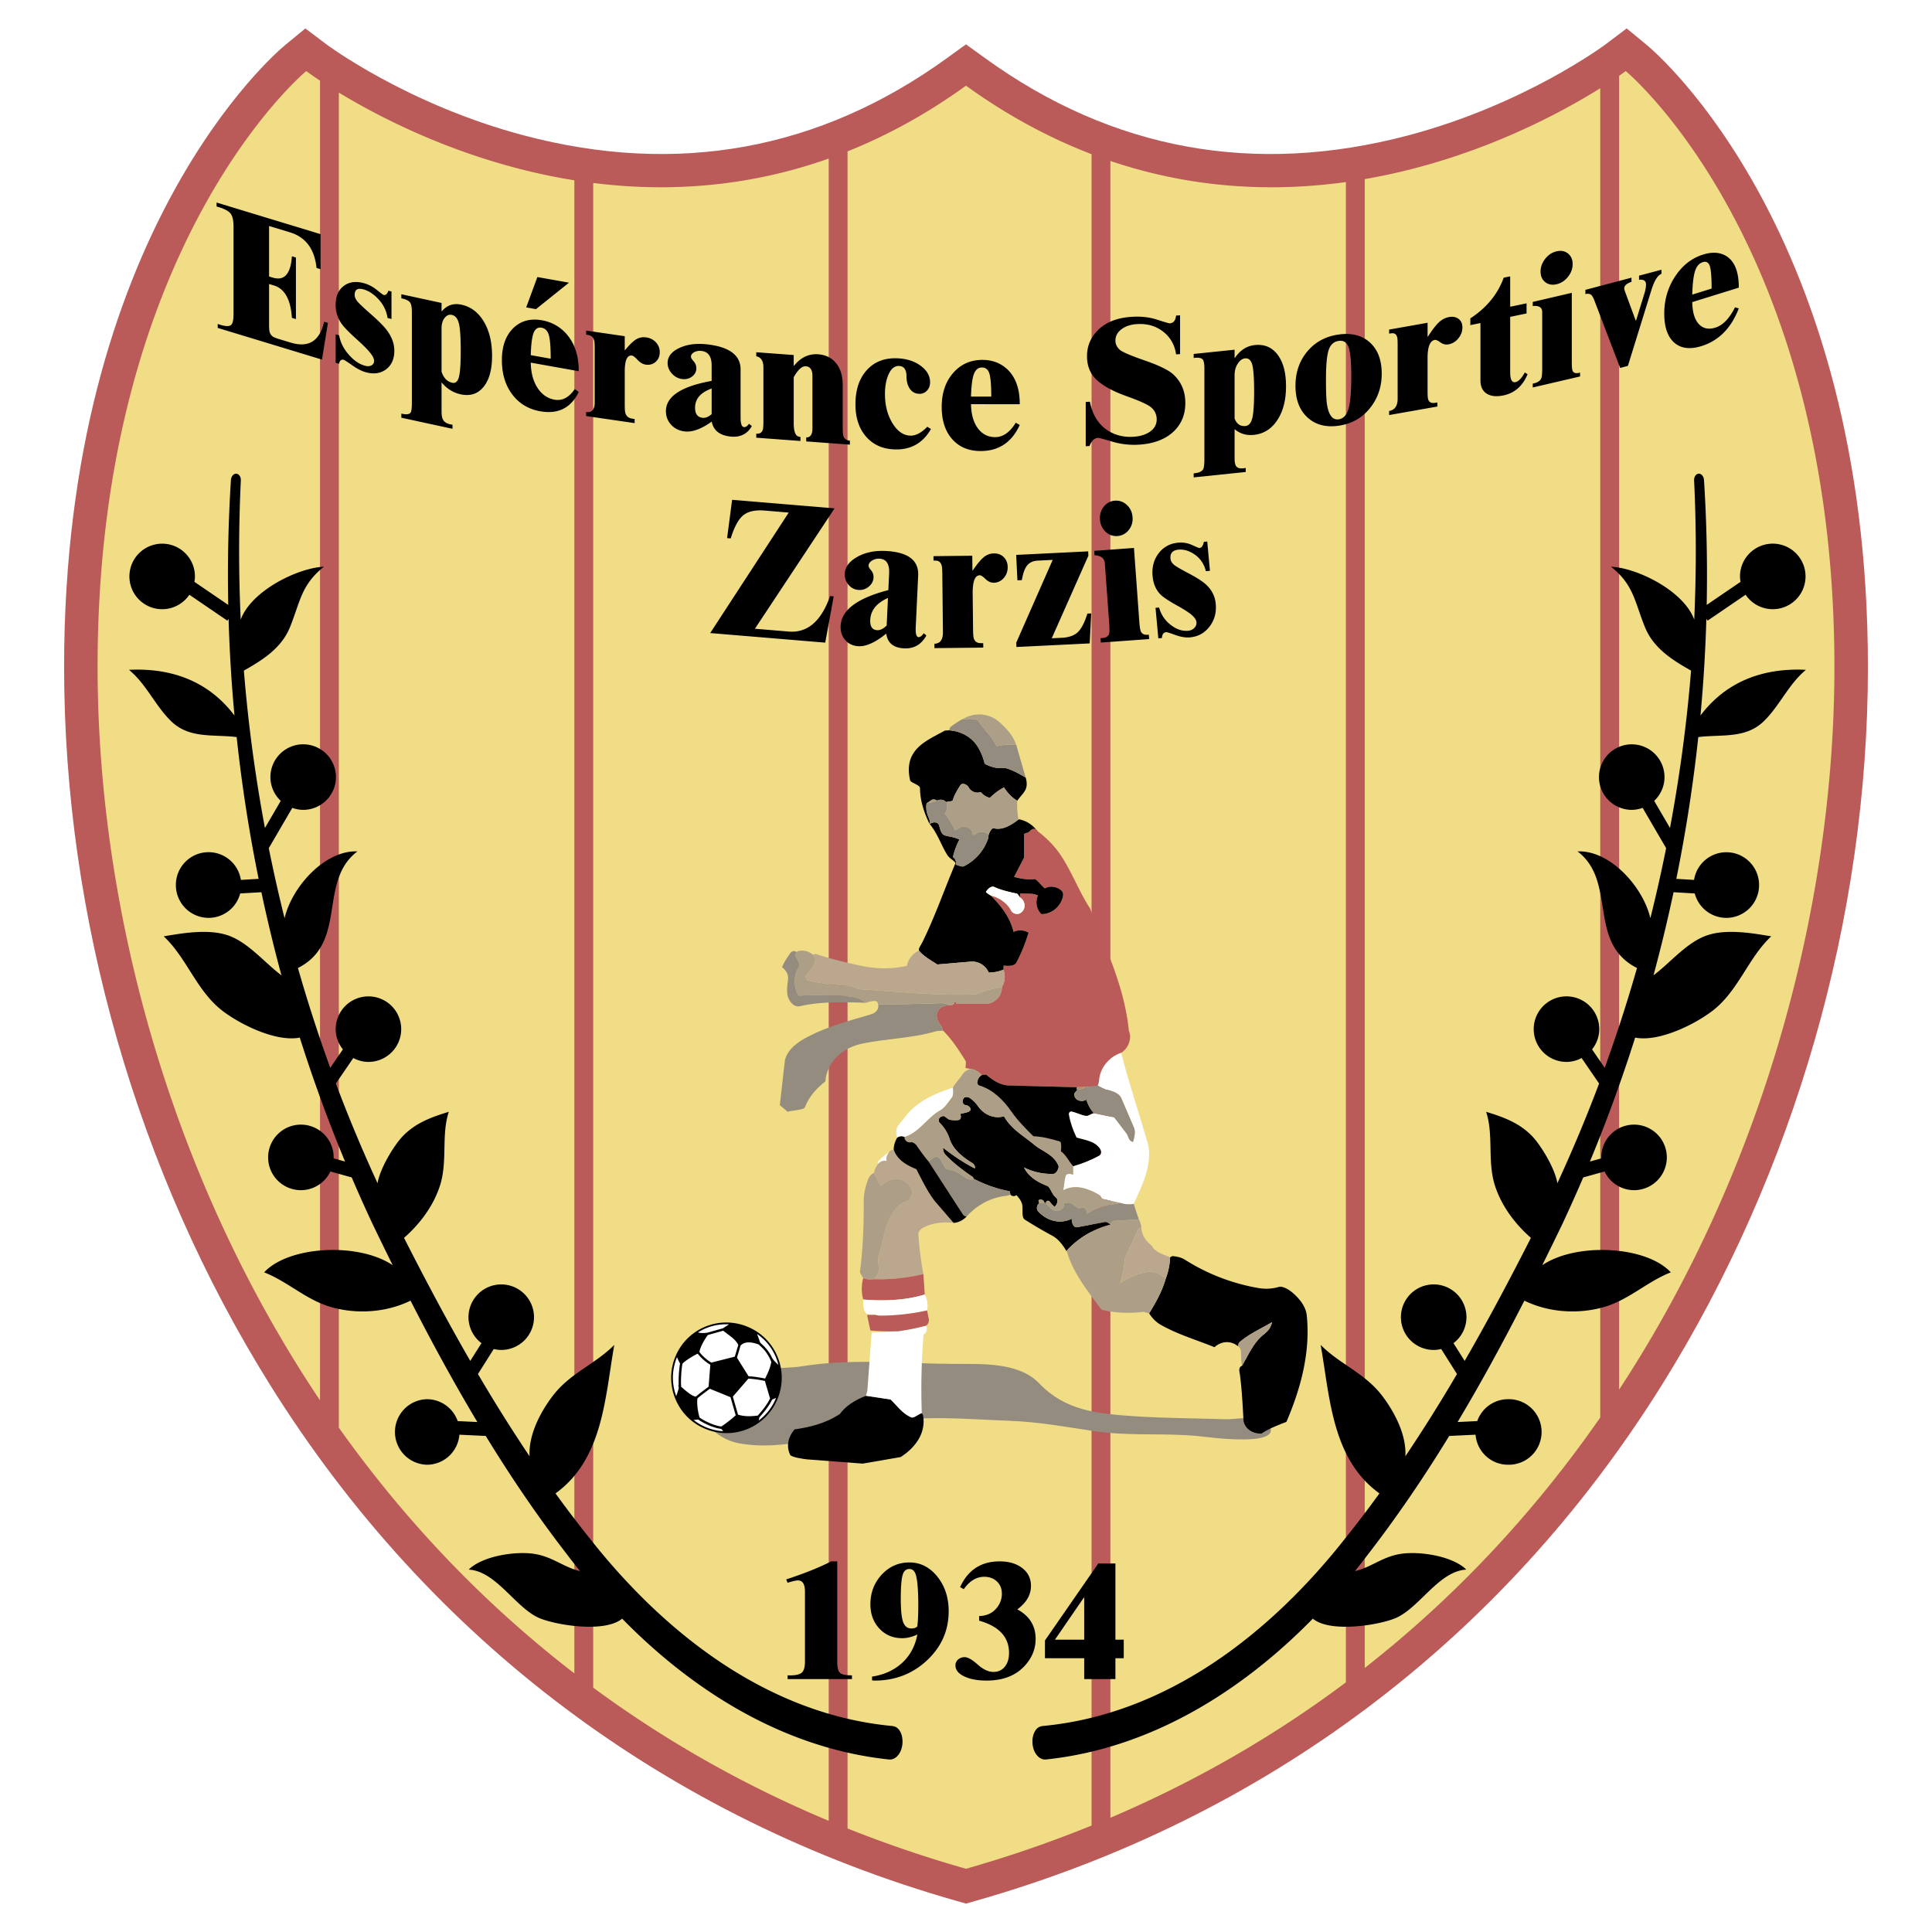 <svg xmlns="http://www.w3.org/2000/svg" width="2500" height="2500" viewBox="0 0 192.756 192.756"><g fill-rule="evenodd" clip-rule="evenodd"><path fill="#fff" d="M0 0h192.756v192.756H0V0z"/><path d="M160.186 4.425c-.08.06-8.064 6.012-19.713 9.089-15.307 4.044-29.484 1.461-42.139-7.676l-1.957-1.412-1.955 1.412c-12.658 9.139-26.839 11.721-42.149 7.673-11.642-3.077-19.624-9.026-19.703-9.086l-2.106-1.587-2.038 1.677c-.898.744-22.031 18.707-22.031 62.033 0 24.996 7.31 50.452 20.584 71.678 15.9 25.428 39.583 43.213 68.484 51.436l.914.26.914-.26c28.902-8.223 52.584-26.008 68.484-51.436 13.275-21.227 20.586-46.682 20.586-71.678 0-43.326-21.133-61.29-22.033-62.033l-2.033-1.681-2.109 1.591z" fill="#bb5b59"/><path d="M59.184 168.375c6.999 5.158 14.814 9.654 23.496 13.287V15.818c-8.314 2.951-16.337 3.337-23.496 2.437v150.12zM31.927 8.046c-.892-.593-1.372-.956-1.372-.956S9.736 24.297 9.736 66.548c0 23.18 6.791 50.18 22.191 73.163V8.046zM161.537 138.648c14.902-22.748 21.482-49.276 21.482-72.1 0-42.251-20.82-59.458-20.82-59.458s-.23.174-.662.474v131.084zM110.783 181.359c8.691-3.705 16.508-8.273 23.496-13.51V18.165c-7.133.988-15.16.712-23.496-2.106v165.3zM159.656 8.802c-4.043 2.535-12.617 7.191-23.496 9.068v148.542c9.322-7.299 17.111-15.801 23.496-24.986V8.802zM108.904 15.382c-4.135-1.584-8.334-3.808-12.527-6.834-3.953 2.855-7.912 4.993-11.817 6.555v167.323a122.094 122.094 0 0 0 11.817 4.021 121.718 121.718 0 0 0 12.527-4.311V15.382zM57.304 17.99c-10.608-1.694-19.11-6.087-23.497-8.751v133.202c6.413 9.027 14.208 17.361 23.497 24.514V17.99z" fill="#f1dd86"/><path d="M83.531 155.779v9.982c0 .578.09.953.268 1.129.179.176.579.262 1.2.256v.379h-6.421v-.379c.717.033 1.194-.061 1.429-.279.203-.188.304-.555.304-1.104v-6.941c0-.762-.23-1.143-.69-1.143-.214 0-.562.078-1.043.238l-.14-.34c1.838-.602 3.333-1.201 4.485-1.799h.608v.001zM90.929 162.473c-.395 0-.668-.215-.824-.643-.156-.432-.234-1.203-.234-2.32 0-1.178.063-1.971.188-2.381.115-.395.339-.592.673-.592.306 0 .519.195.639.582.164.527.246 1.553.246 3.08 0 .896-.033 1.588-.098 2.068-.131.137-.327.206-.59.206zm-3.797 5.191c.068.006.111.008.127.008 2.044 0 3.787-.672 5.229-2.02 1.441-1.346 2.161-2.979 2.161-4.898 0-1.365-.378-2.518-1.134-3.459-.756-.939-1.685-1.41-2.787-1.41-1.086 0-2.004.406-2.758 1.217-.753.811-1.13 1.799-1.13 2.961 0 .975.299 1.783.897 2.422.599.639 1.355.957 2.272.957.499 0 1.005-.123 1.515-.369-.225 1.207-.768 2.186-1.63 2.932-.785.676-1.748 1.098-2.89 1.27v.383a.894.894 0 0 1 .128.006zM97.689 161.695v-.463c.736-.018 1.312-.277 1.732-.781.357-.426.535-.91.535-1.453 0-.498-.164-.902-.494-1.215-.33-.311-.75-.467-1.262-.467-.779 0-1.461.412-2.042 1.234l-.371-.197c.784-1.717 2.097-2.574 3.939-2.574.939 0 1.695.225 2.271.672.576.449.863 1.041.863 1.775 0 .891-.453 1.672-1.359 2.342 1.215.66 1.824 1.641 1.824 2.943 0 1.004-.365 1.902-1.094 2.693-.904.979-2.168 1.467-3.791 1.467-.914 0-1.664-.139-2.244-.42-.581-.279-.871-.645-.871-1.094 0-.236.089-.432.268-.59a.976.976 0 0 1 .662-.232c.307 0 .736.246 1.287.736.551.492 1.076.736 1.576.736.471 0 .848-.17 1.131-.516.281-.344.422-.803.422-1.377.001-1.584-.993-2.658-2.982-3.219zM105.252 163.59l2.877-4.189h.041v4.189h-2.918zm6.033 3.935v-2.084h.832v-1.852h-.832v-7.6h-1.711l-5.318 7.68v1.771h3.914v2.084h3.115v.001zM32.123 35.877l-10.402-3.161v-.396c.686.245 1.131.278 1.334.098.164-.136.246-.506.246-1.108v-8.673c0-.64-.099-1.083-.297-1.329-.215-.277-.68-.512-1.395-.704v-.396l10.373 3.152v3.497l-.403-.123c-.193-1.891-1.078-3.076-2.652-3.554l-2.081-.632v5.038l.368.112c1.152.351 1.788-.359 1.908-2.129l.403.122v6.147l-.403-.123c-.12-1.83-.716-2.907-1.788-3.233l-.487-.148v4.026c0 .349.014.583.043.704a.81.81 0 0 0 .443.582c.108.051.259.106.452.166l1.213.369c1.792.544 2.905-.15 3.337-2.084l.384.116-.596 3.664zM39.058 29.083v2.743l-.39-.1c-.109-.735-.436-1.384-.979-1.947-.468-.482-.956-.788-1.464-.917-.56-.143-.84.043-.84.559 0 .208.09.424.269.647.15.191.596.613 1.338 1.265.742.651 1.26 1.167 1.554 1.549.531.687.796 1.389.796 2.106 0 .814-.268 1.43-.803 1.845-.537.415-1.199.522-1.989.321-.421-.107-.884-.338-1.388-.693-.505-.354-.792-.541-.86-.559-.259-.066-.415.063-.467.387l-.347-.088V33.36l.347.088c.122.703.445 1.351.972 1.944.509.588 1.055.956 1.64 1.105.249.063.457.047.624-.047a.487.487 0 0 0 .252-.456c0-.196-.123-.452-.37-.77-.246-.317-.707-.78-1.383-1.391-.676-.61-1.137-1.076-1.387-1.396a3.2 3.2 0 0 1-.696-2.035c0-.828.261-1.446.785-1.855s1.181-.513 1.972-.312c.48.122.925.348 1.335.678.41.33.639.5.686.512.208.053.37-.087.485-.422l.308.08zM44.394 31.679c.198-.23.425-.318.681-.263.351.076.586.361.708.856.123.496.184 1.412.184 2.751 0 1.265-.06 2.127-.179 2.584-.12.458-.34.652-.66.583-.512-.111-.871-.481-1.074-1.109v-4.317c-.001-.468.113-.83.34-1.085zm-4.352-2.324v.409c.457.088.751.233.885.438.11.163.165.476.165.937v9.034c0 .528-.04.856-.121.984-.133.189-.443.226-.928.108v.41l5.103 1.107v-.409c-.425-.057-.719-.189-.882-.401-.139-.183-.209-.48-.209-.893v-2.926c.529.631 1.16 1.025 1.892 1.185.959.208 1.724-.037 2.293-.734s.854-1.73.854-3.1c0-1.362-.274-2.503-.824-3.422-.55-.918-1.292-1.48-2.228-1.683-.791-.172-1.442.045-1.953.649l-.035-.007v-.816l-4.012-.87zM53.239 33.214c.161-.411.425-.583.793-.518.356.063.597.305.723.725.125.42.188 1.208.188 2.367l-1.989-.354c.03-1.068.124-1.809.285-2.22zm2.095 6.663c-.712-.127-1.282-.522-1.711-1.187-.429-.664-.651-1.501-.669-2.509l4.787.854c.006-1.511-.388-2.732-1.183-3.666a4.173 4.173 0 0 0-2.48-1.413c-1.174-.21-2.135.056-2.883.797-.748.74-1.122 1.804-1.122 3.188 0 1.355.343 2.489 1.03 3.405.687.915 1.617 1.477 2.791 1.686 1.782.318 3.064-.323 3.847-1.924l-.393-.296c-.578.847-1.25 1.202-2.014 1.065zm-1.72-12.237l-1.115 3.029.975.174 3.294-2.641-3.154-.562zM62.331 33.542v1.382l.035.005c.44-.539.811-.898 1.113-1.078.302-.179.635-.242.998-.188.393.057.716.223.968.497s.378.598.378.97c0 .409-.136.733-.409.973-.272.24-.602.332-.989.275-.288-.042-.557-.199-.81-.469-.251-.27-.439-.415-.562-.433-.481-.071-.721.462-.721 1.595v3.283c0 .408.017.68.052.816a.74.74 0 0 0 .533.564c.099.026.233.051.402.077v.403l-4.841-.705v-.404c.568.083.854-.235.854-.954V34.84c0-.414-.012-.679-.035-.796-.066-.315-.226-.512-.48-.591a2.534 2.534 0 0 0-.338-.067v-.404l3.852.56zM70.091 41.684c-.495-.055-.742-.391-.742-1.006 0-.885.551-1.522 1.653-1.915v2.556c-.313.276-.616.398-.911.365zm4.131.926c-.223-.024-.333-.341-.333-.951v-4.797c0-1.422-1.118-2.258-3.354-2.507-1.077-.12-2 .003-2.771.368s-1.156.862-1.156 1.489c0 .394.145.75.434 1.066.289.316.634.496 1.035.541.377.042.705-.044.982-.259.277-.215.415-.483.415-.807 0-.264-.089-.498-.268-.704-.179-.205-.268-.356-.268-.453 0-.185.105-.336.317-.454.211-.117.455-.16.731-.129.676.075 1.014.555 1.014 1.439v1.55c-3.041.546-4.561 1.553-4.561 3.023 0 .525.176.979.527 1.358.351.38.805.6 1.359.662.756.084 1.65-.243 2.684-.982.165.873.782 1.368 1.851 1.488.98.109 1.697-.238 2.152-1.043l-.287-.228c-.167.24-.335.349-.503.33zM79.188 35.42v1.066l.036.003c.663-.83 1.467-1.21 2.414-1.141.74.055 1.322.339 1.749.854.461.54.692 1.284.692 2.23v4.137c0 .47.018.77.054.897.089.305.309.469.659.495v.401l-4.354-.322v-.401c.413.012.619-.29.619-.909v-5.218c0-.612-.218-.935-.655-.968-.384-.028-.788.334-1.213 1.088v4.576c0 .802.159 1.251.477 1.346.053.016.118.03.194.041v.401l-4.408-.327v-.401c.345.026.562-.106.652-.397.041-.127.062-.423.062-.888v-5.316c0-.654-.238-1.028-.714-1.123v-.401l3.736.277zM92.517 42.575l.364.228c-.808 1.417-2.022 2.095-3.642 2.034-1.187-.044-2.133-.471-2.836-1.28s-1.055-1.88-1.055-3.214c0-1.44.377-2.579 1.131-3.414s1.764-1.229 3.029-1.182c.932.035 1.712.282 2.342.741.629.459.944 1.011.944 1.654 0 .339-.106.619-.316.838a.99.99 0 0 1-.782.311c-.422-.016-.746-.21-.972-.581-.191-.322-.285-.709-.285-1.161 0-.672-.249-1.017-.745-1.036-.455-.017-.813.289-1.073.915-.219.528-.328 1.154-.328 1.881 0 1.119.246 2.084.738 2.897s1.085 1.232 1.778 1.257c.546.021 1.115-.275 1.708-.888zM97.166 37.319c.164-.437.432-.655.807-.655.361.001.607.199.734.595.127.396.191 1.167.191 2.312l-2.021-.002c.031-1.064.127-1.814.289-2.25zm2.129 6.294c-.723-.001-1.301-.297-1.738-.887-.434-.589-.661-1.39-.679-2.401l4.863.007c.006-1.509-.395-2.659-1.201-3.45-.678-.648-1.516-.973-2.52-.976-1.193-.001-2.168.435-2.927 1.309-.76.874-1.139 2-1.139 3.38 0 1.356.349 2.429 1.046 3.218.696.789 1.641 1.185 2.833 1.187 1.811.002 3.113-.864 3.908-2.6l-.4-.224c-.587.959-1.269 1.437-2.046 1.437zM118.26 40.204c0 1.2-.414 2.171-1.24 2.914-.828.742-1.955 1.157-3.383 1.246a7.613 7.613 0 0 1-2.66-.3c-.857-.256-1.338-.381-1.439-.375-.361.022-.641.293-.836.81l-.379.023v-4.418l.418-.026c.248 1.288.83 2.235 1.74 2.841.754.499 1.615.718 2.586.658.711-.044 1.277-.221 1.701-.533.424-.311.635-.709.635-1.196a1.53 1.53 0 0 0-.516-1.171c-.295-.279-1.123-.661-2.48-1.147-1.359-.486-2.359-1.03-2.998-1.632-.641-.602-.959-1.389-.959-2.363 0-.957.332-1.79.996-2.502.799-.856 1.959-1.332 3.482-1.425.924-.057 1.766.038 2.523.286.76.248 1.18.369 1.262.364.361-.022.57-.28.623-.774l.4-.024v3.869l-.4.024c-.131-.938-.559-1.691-1.281-2.26-.725-.568-1.596-.821-2.613-.758-.635.039-1.15.211-1.553.515s-.604.681-.604 1.133c0 .338.139.639.418.9.248.228 1.088.59 2.523 1.086 1.434.498 2.385.965 2.854 1.405.787.741 1.18 1.684 1.18 2.83zM123.523 36.239c.201-.295.432-.457.691-.483.357-.037.598.173.723.628.123.456.186 1.352.186 2.689 0 1.266-.061 2.145-.182 2.638s-.346.756-.672.791c-.521.054-.887-.198-1.094-.755V37.43c.001-.467.116-.862.348-1.191zm-4.429-.926v.402c.463-.06.764-.011.898.148.113.132.17.431.17.896v9.04c0 .531-.043.874-.125 1.024-.135.229-.449.363-.943.403v.402l5.193-.538v-.402c-.434.081-.732.046-.896-.104-.145-.141-.215-.421-.215-.841v-2.926c.539.458 1.182.647 1.926.57.977-.101 1.756-.59 2.334-1.469.58-.878.871-2.004.871-3.379 0-1.361-.281-2.412-.84-3.152-.559-.739-1.314-1.06-2.268-.961-.805.083-1.467.508-1.986 1.274l-.037.004v-.814l-4.082.423zM134.551 34.643c.176.489.264 1.444.264 2.863 0 1.522-.086 2.593-.256 3.213-.182.677-.516 1.049-1.002 1.117-.609.087-.998-.417-1.168-1.513-.064-.412-.096-1.231-.096-2.458 0-1.42.09-2.399.266-2.938.18-.54.512-.845.998-.914.486-.071.816.14.994.63zm-4.119.419c-.789.94-1.182 2.086-1.182 3.438 0 1.358.396 2.405 1.191 3.142s1.832 1.015 3.117.832c1.322-.188 2.381-.794 3.176-1.82.748-.959 1.121-2.084 1.121-3.376 0-1.357-.393-2.393-1.178-3.107s-1.826-.979-3.119-.795c-1.296.182-2.337.744-3.126 1.686zM142.43 32.202v1.39l.033-.006c.438-.683.809-1.164 1.107-1.44.303-.278.633-.448.994-.512.391-.069.711-.008.963.186s.377.476.377.849c0 .403-.137.769-.408 1.096s-.6.525-.984.593a1.021 1.021 0 0 1-.805-.2c-.252-.184-.439-.265-.561-.243-.479.085-.717.692-.717 1.824v3.269c0 .41.016.678.051.803.074.271.252.401.531.395.098-.005.232-.023.4-.052v.406l-4.818.851v-.406c.566-.1.85-.508.85-1.224v-5.315c0-.409-.012-.666-.035-.771-.064-.3-.225-.45-.477-.448a2.267 2.267 0 0 0-.338.042v-.406l3.837-.681zM152.305 30.264v1.01l-1.633.339v5.538c0 .723.178 1.047.531.974.301-.063.609-.384.928-.965l.277.178c-.492 1.176-1.295 1.88-2.402 2.11-.709.147-1.27.088-1.684-.179-.412-.266-.617-.708-.617-1.327V32.23l-1.01.209v-.673c1.625-1.06 2.734-2.413 3.33-4.06l.646-.135v3.032l1.634-.339zM156.818 29.216v6.81c0 .512.023.828.07.945.102.256.355.324.756.2v.389l-4.721 1.098v-.389c.453-.075.738-.254.855-.538.059-.153.088-.492.088-1.017v-5.578c0-.463-.314-.665-.943-.604v-.41l3.895-.906zm-1.515-4.142c.445-.104.822-.031 1.133.217s.467.602.467 1.058c0 .458-.156.881-.467 1.27-.311.39-.688.636-1.133.74-.447.104-.826.033-1.135-.212-.311-.245-.465-.596-.465-1.054 0-.457.154-.882.465-1.274.309-.394.687-.642 1.135-.745zM161.643 36.709l-2.572-6.731c-.115-.307-.232-.501-.35-.583-.117-.082-.299-.104-.547-.062v-.414l4.6-1.216v.414c-.482.164-.723.384-.723.659 0 .074.031.195.096.361l.008.026 1.043 2.824.033-.009.838-2.713c.102-.347.154-.636.154-.869 0-.38-.232-.54-.695-.479v-.414l2.238-.592v.414c-.379.131-.717.68-1.016 1.648l-2.334 7.532-.773.204zM169.113 27.052c.156-.485.412-.783.77-.895.346-.107.58.018.701.377.123.359.184 1.111.184 2.258l-1.93.599c.027-1.074.119-1.853.275-2.339zm2.033 5.634c-.689.214-1.244.094-1.66-.361-.416-.455-.633-1.183-.648-2.184l4.643-1.442c.006-1.505-.375-2.533-1.146-3.083-.646-.445-1.449-.519-2.406-.221-1.141.353-2.07 1.08-2.797 2.178-.725 1.098-1.088 2.334-1.088 3.708 0 1.354.334 2.323 1 2.906.664.582 1.568.697 2.707.344 1.727-.537 2.971-1.791 3.73-3.764l-.381-.104c-.561 1.119-1.213 1.793-1.954 2.023zM83.268 50.718l-7.949 12.011 3.368.281c1.869.155 3.246-1.024 4.13-3.54l.363.03-.847 4.616-11.476-.956 7.834-12.02-2.389-.2c-.95-.079-1.666.078-2.147.471-.481.393-.898 1.162-1.25 2.306l-.363-.028.501-3.823 10.225.852zM87.527 62.874c-.499-.023-.733-.367-.702-1.031.045-.951.634-1.679 1.767-2.183l-.129 2.749c-.33.323-.641.478-.936.465zm4.114.692c-.215-.01-.308-.344-.277-1l.242-5.144c.072-1.53-1.016-2.348-3.263-2.453-1.085-.051-2.026.147-2.821.595-.796.447-1.209 1.008-1.241 1.682-.02.42.109.789.387 1.108a1.39 1.39 0 0 0 1.02.507c.377.018.711-.097 1.002-.343.292-.247.445-.543.461-.892a1.012 1.012 0 0 0-.241-.725c-.174-.205-.259-.36-.253-.469.009-.196.124-.363.346-.502.221-.139.47-.202.745-.188.685.032 1.005.522.96 1.471l-.078 1.661c-3.1.804-4.688 1.992-4.761 3.564-.026.566.127 1.041.461 1.423.334.382.779.586 1.335.612.76.036 1.679-.384 2.757-1.26.122.933.717 1.423 1.783 1.474.983.046 1.724-.382 2.221-1.285l-.267-.224c-.18.266-.352.395-.518.388zM97.004 55.446l.016 1.474h.027c.441-.649.812-1.095 1.113-1.337a1.599 1.599 0 0 1 1.008-.37c.396-.004.723.121.979.374.254.253.385.581.389.984.006.435-.129.804-.4 1.106a1.296 1.296 0 0 1-.992.462c-.289.002-.561-.121-.82-.371-.258-.25-.447-.375-.57-.373-.484.005-.723.618-.709 1.839l.037 3.528c.006.44.023.731.059.871.08.307.264.48.553.522.102.012.236.016.402.015l.006.442-4.872.052-.005-.442c.575-.006.859-.394.851-1.165l-.06-5.713c-.005-.439-.021-.72-.048-.84-.068-.331-.232-.518-.49-.56a2.447 2.447 0 0 0-.34-.015l-.005-.442 3.871-.041zM108.871 61.199l-.15 2.994-7.309.358-.021-.431 3.637-8.26-1.475.072c-.473.023-.83.183-1.07.479-.242.296-.42.786-.533 1.469l-.441.022-.125-2.539 7.184-.354.021.431-3.656 8.241 1.006-.049c.701-.035 1.232-.221 1.59-.558s.68-.957.961-1.858l.381-.017zM113.135 54.668l.529 7.281c.039.554.09.895.15 1.026.125.291.393.406.805.344l.033.441-4.82.35-.031-.441c.471-.002.754-.144.852-.425.047-.151.051-.509.01-1.075l-.434-5.965c-.035-.495-.379-.764-1.029-.807l-.031-.44 3.966-.289zm-1.899-4.716c.453-.032.85.11 1.193.429.342.319.531.725.566 1.217.037.492-.092.921-.385 1.285a1.532 1.532 0 0 1-1.119.597 1.514 1.514 0 0 1-1.188-.429c-.338-.319-.525-.725-.562-1.217-.035-.492.092-.92.383-1.284.29-.367.661-.565 1.112-.598zM120.447 54.026l.27 2.922-.406.037c-.184-.737-.578-1.305-1.18-1.704-.518-.342-1.037-.489-1.559-.441-.578.054-.844.354-.793.9.021.222.133.421.336.594.168.151.658.44 1.467.865.807.426 1.377.791 1.709 1.093.598.535.934 1.187 1.004 1.956.08.871-.127 1.627-.621 2.269-.492.642-1.145 1-1.953 1.075-.428.038-.91-.04-1.453-.237-.541-.196-.848-.292-.918-.285-.262.024-.402.221-.428.588l-.355.033-.281-3.046.357-.033c.193.709.58 1.288 1.162 1.736.566.443 1.146.637 1.738.583.256-.024.461-.118.619-.283s.229-.36.207-.583c-.02-.21-.168-.439-.443-.686-.279-.248-.783-.575-1.518-.982-.732-.407-1.24-.736-1.521-.987-.52-.465-.816-1.108-.893-1.93-.08-.885.121-1.644.604-2.275s1.131-.985 1.941-1.06c.492-.045.959.033 1.4.234.439.202.682.301.727.296.219-.02.367-.226.445-.619l.336-.03z"/><path d="M103.904 172.23l.053-.02c12.346-1.123 22.738-9.121 30.383-18.889a111.443 111.443 0 0 0 3.285-4.324c-4.777-3.451-4.939-9.658-5.863-14.816 1.943 1.961 4.416 2.795 6.174 5.125 1.203 1.596 2.396 3.842 2.279 5.986a158.39 158.39 0 0 0 5.148-8.205l-1.574-2.496c-.242.057-.49.094-.748.094a3.27 3.27 0 1 1 3.268-3.268 3.252 3.252 0 0 1-1.295 2.59l1.117 1.77c2.32-4.021 4.504-8.135 6.609-12.277-1.594-1.385-2.982-3.242-3.615-5.297-.738-2.402-.094-4.982-.855-7.277 1.762.533 3.387 1.129 4.678 2.521.727.785 2.168 3.023 2.432 4.605 1.5-3.264 2.896-6.58 4.16-9.949l-1.742-2.543a3.23 3.23 0 0 1-1.51.387 3.27 3.27 0 1 1 3.27-3.27c0 .766-.275 1.463-.717 2.02l1.26 1.84a152.232 152.232 0 0 0 3.223-9.959c-5.006-2.529-1.961-8.625-5.934-11.633 3.227-.142 6.535 3.515 7.266 6.664a150.05 150.05 0 0 0 1.574-6.988l-2.344-4.02a3.238 3.238 0 0 1-1.086.199 3.27 3.27 0 0 1-3.27-3.269 3.268 3.268 0 1 1 6.538 0 3.25 3.25 0 0 1-1.029 2.371l1.576 2.704a151.622 151.622 0 0 0 2.102-15.698c-1.779-1.011-3.727-2.191-4.59-4.313-1.057-2.597-1.109-4.226-3.398-6.053 2.564.104 7.244 2.374 8.305 5.278.209-4.621.211-9.249-.012-13.866-.025-.356.166-.663.434-.693s.52.249.551.612c.266 4.154.352 8.318.27 12.48l3.377-2.303a3.304 3.304 0 0 1-.055-.539 3.27 3.27 0 1 1 .559 1.827l-3.791 2.585-.123-.181c-.094 3.22-.289 6.437-.588 9.645 2.557-3.387 6.223-4.769 10.525-4.56-1.738 1.437-2.611 3.57-4.191 5.114-1.82 1.782-4.182 1.309-6.551 1.595a153.259 153.259 0 0 1-2.193 14.148l1.77.104a3.263 3.263 0 0 1 6.487.52 3.27 3.27 0 0 1-3.27 3.268 3.263 3.263 0 0 1-3.148-2.435l-2.115-.124a155.687 155.687 0 0 1-2 8.29c1.766-1.323 3.385-3.385 5.488-4.035 1.902-.586 4.342-.181 6.258.147-2.305 2.149-3.273 5.452-5.875 7.44-1.777 1.361-5.338 3.125-7.701 2.662a151.988 151.988 0 0 1-4.514 12.365l1.143-.316c0-.033-.01-.062-.01-.094a3.27 3.27 0 1 1 3.27 3.268 3.262 3.262 0 0 1-2.941-1.865l-2.127.592a154.827 154.827 0 0 1-2.084 4.652 432.198 432.198 0 0 1-2.008 4.109c3.404-2.307 10.383-1.938 12.826.711-2.379.928-4.227 2.791-6.771 3.492-2.52.693-5.414.516-7.836-.668-2.096 4.1-4.295 8.15-6.664 12.109l1.961-.094a3.261 3.261 0 0 1 3.07-2.184 3.27 3.27 0 1 1 0 6.538c-1.711 0-3.1-1.32-3.24-2.996l-2.627.125c-2.479 4.049-5.145 7.992-8.074 11.777a72.472 72.472 0 0 1-1.328 1.705c1.568-.357 2.672-1.381 4.43-1.695 1.865-.336 5.275.158 6.676 1.547-2.709.154-4.59 3.684-6.928 4.783-1.523.719-6.625 1.592-8.383.111-7.1 7.248-16.172 12.943-26.592 14.047l-.021-.002-.012.004c-.646.078-1.244-.605-1.336-1.523-.096-.906.302-1.699.884-1.789zM89.146 172.23l-.053-.02c-12.347-1.123-22.739-9.121-30.385-18.889a114.544 114.544 0 0 1-3.285-4.324c4.779-3.451 4.94-9.658 5.866-14.816-1.945 1.961-4.416 2.795-6.174 5.125-1.204 1.596-2.396 3.842-2.28 5.986a159.09 159.09 0 0 1-5.149-8.205l1.576-2.496c.24.057.488.094.747.094a3.269 3.269 0 1 0-3.269-3.268 3.25 3.25 0 0 0 1.296 2.59l-1.118 1.77c-2.321-4.021-4.504-8.135-6.609-12.277 1.594-1.385 2.981-3.242 3.614-5.297.739-2.402.094-4.982.854-7.277-1.761.533-3.386 1.129-4.677 2.521-.727.785-2.167 3.023-2.431 4.605a149.619 149.619 0 0 1-4.16-9.949l1.74-2.543c.454.238.962.387 1.51.387a3.269 3.269 0 1 0-3.268-3.27c0 .766.275 1.463.717 2.02l-1.259 1.84a151.64 151.64 0 0 1-3.224-9.959c5.006-2.529 1.96-8.625 5.934-11.633-3.226-.142-6.535 3.515-7.267 6.664a152.67 152.67 0 0 1-1.575-6.988l2.346-4.02c.341.121.703.199 1.085.199a3.27 3.27 0 1 0-3.269-3.269c0 .937.399 1.775 1.031 2.371l-1.578 2.704a151.616 151.616 0 0 1-2.1-15.698c1.779-1.011 3.726-2.191 4.589-4.313 1.056-2.597 1.109-4.226 3.398-6.053-2.564.104-7.244 2.374-8.303 5.278a147.75 147.75 0 0 1 .011-13.866c.025-.356-.166-.663-.434-.693-.268-.03-.521.249-.552.612a149.711 149.711 0 0 0-.269 12.48l-3.376-2.303c.029-.177.054-.354.054-.539a3.269 3.269 0 1 0-.558 1.827l3.79 2.585.123-.181c.094 3.22.291 6.437.589 9.645-2.557-3.387-6.223-4.769-10.527-4.56 1.739 1.437 2.613 3.57 4.192 5.114 1.821 1.782 4.182 1.309 6.552 1.595a152.917 152.917 0 0 0 2.192 14.148l-1.77.104a3.262 3.262 0 0 0-6.486.52 3.269 3.269 0 0 0 3.269 3.268 3.261 3.261 0 0 0 3.148-2.435l2.116-.124c.59 2.78 1.255 5.544 2 8.29-1.766-1.323-3.385-3.385-5.489-4.035-1.901-.586-4.341-.181-6.258.147 2.307 2.149 3.276 5.452 5.876 7.44 1.776 1.361 5.338 3.125 7.701 2.662a151.988 151.988 0 0 0 4.514 12.365l-1.143-.316c.001-.033.01-.062.01-.094a3.27 3.27 0 1 0-3.27 3.268 3.258 3.258 0 0 0 2.94-1.865l2.129.592a149.936 149.936 0 0 0 2.084 4.652c.661 1.371 1.33 2.742 2.006 4.109-3.403-2.307-10.382-1.938-12.825.711 2.378.928 4.227 2.791 6.772 3.492 2.519.693 5.412.516 7.833-.668 2.096 4.1 4.296 8.15 6.666 12.109l-1.962-.094a3.259 3.259 0 0 0-3.07-2.184 3.27 3.27 0 0 0 0 6.538c1.711 0 3.1-1.32 3.241-2.996l2.628.125c2.479 4.049 5.145 7.992 8.074 11.777a67.56 67.56 0 0 0 1.329 1.705c-1.569-.357-2.673-1.381-4.43-1.695-1.866-.336-5.276.158-6.675 1.547 2.708.154 4.589 3.684 6.925 4.783 1.524.719 6.626 1.592 8.385.111 7.098 7.248 16.172 12.943 26.592 14.047l.021-.002.011.004c.646.078 1.246-.605 1.336-1.523.095-.906-.303-1.699-.885-1.789z"/><path d="M76.244 136.559c1.414-.08 2.786-.086 3.769-.244 4.985-.797 9.885-.279 14.937-.238 2.971.025 6.646-.229 8.738 1.949 2.596 2.701 5.662 3.021 9.586 3.279 2.984.195 6.01.189 8.996.295 1.084.037 3.465-.512 4.146.299 2.232 2.652-6.025 1.459-6.908 1.375-3.439-.326-6.789.031-10.266-.479-2.943-.434-5.568-.938-8.623-1.047-4.461-.158-8.743-.637-13.082.318-4.473.984-9.216 2.781-13.853 1.924-2.349-.434-5.121-3.023-3.099-5.617 1.076-1.379 3.42-1.689 5.659-1.814z" fill="#948c7f"/><path d="M67.354 135.422a5.477 5.477 0 0 0 .061 4.221 5.461 5.461 0 0 0 3.011 2.936 5.505 5.505 0 0 0 4.238-.043 5.472 5.472 0 0 0 2.936-3.031 5.472 5.472 0 0 0-.059-4.221 5.461 5.461 0 0 0-3.011-2.936 5.506 5.506 0 0 0-4.238.045 5.477 5.477 0 0 0-2.938 3.029z"/><path d="M76.849 134.385c.21.301.391.625.537.965.114.266.202.545.272.824a7.727 7.727 0 0 1-.479-.484 6.34 6.34 0 0 0-.084-.121l-.049-.07c-.373-.777-.773-1.148-1.098-1.445l-.105-.104-.304-.859c.511.354.954.786 1.31 1.294zM75.698 134.141l.09.088c.345.314.774.707 1.162 1.633-.054.422-.261.986-.613 1.676-.35-.07-.954-.189-1.651-.227l-1.159-1.854.359-1.205c.356-.387.947-.424 1.812-.111zM72.571 133.086c.43.318.872.646 1.088 1.098l-.35 1.17-2.34.592a4.361 4.361 0 0 1-1.184-1.051c.04-.477.598-1.408.84-1.701l1.528-.428.418.32zM69.629 132.939c.237-.148.48-.283.731-.391a5.34 5.34 0 0 1 2.374-.418l-.608.395-1.55.436-.03.004c-.35.055-.65.037-.917-.026zM67.465 139.291a5.322 5.322 0 0 1 .047-3.807l.035-.078c.084.215.187.445.301.615-.097.59-.168 1.533-.133 2.199l-.046-.027.029.146.023.119c.004.054-.103.419-.256.833zM67.963 138.371c-.063-.699.028-1.752.118-2.301.26-.311 1.105-.814 1.53-1.016.411.533.9.895 1.258 1.107l-.171 2.189-.354.266-.016.012c-.346.258-.669.502-.906.711-.347-.023-.911-.506-1.218-.77a5.853 5.853 0 0 0-.241-.198zM69.586 139.514c.226-.199.54-.438.899-.705l.335-.252 2.062.84.52 1.809c-.41.373-.878.738-1.431 1.115-.75-.082-1.714-.564-2.18-.896-.148-.523-.288-1.32-.205-1.911zM69.207 141.676c.148-.02.303-.035.457-.049.566.402 1.56.852 2.286.932.029.027.099.107.202.236a5.41 5.41 0 0 1-1.661-.375 5.43 5.43 0 0 1-1.284-.744zM77.274 139.537s.077-.031.153-.064a5.312 5.312 0 0 1-1.728 2.252l.069-.312.113-.133.004-.006c.373-.434.833-.973 1.155-1.639l.234-.098zM76.829 139.525c-.312.648-.764 1.174-1.128 1.598l-.092.107c-.948.121-1.452.061-1.976-.088l-.517-1.803 1.548-1.791c.7.035 1.303.156 1.647.227l.518 1.75z" fill="#fff"/><path d="M94.08 102.814c-.084-.02-.058-.322-.152-.43-.328-.373-.612-.914-.396-1.43.183-.439.673-.668 1.159-.654a.5.5 0 0 0 .504-.189c-.125-.219.358-.223.21.045h3.103c.992-.209 1.447-.916 1.453-1.699.309-.484.361-1.121.156-1.713l.016-.412c.451.055 1.078.064 1.268-.287.514-.952.9-1.962 1.227-2.992-.494-.286-1.051-.303-1.502-.076-.348-1.459-1.258-2.625-2.275-3.632.914.228 1.682.817 2.018 1.49.188.372.658.4.85.309.631-.306.648-1.097.172-1.517a.595.595 0 0 0-.125-.084l.004-.412c.596.082 1.223-.082 1.791.211-.283.671-.145 1.377.342 1.858.898.002 1.691-.564 2.031-1.384.131-.315.24-.712-.018-.951-.467-.434-1.15-.524-1.664-.231-.438-.337-.807-.956-1.062-.924-.67.086-1.357-.055-2.012-.22l1-1.942v-2.317c0-.108.447-.138.566-.3.193-.263.576-.356.764-.022.885.674 1.682 1.47 2.295 2.377 1.141 1.691 1.834 3.644 2.955 5.354 1.514 3.909 3.432 7.737 3.873 12.239.307.621.016 1.66-.77 2.166-1.248.428-2.145 1.512-2.211 2.822-.006.092-.096.363-.125.453l-1.227.135-.814.018-6.938-.18c-.793-.053-1.518-.539-2.139-1.061-.051-.043-.359 0-.445.037a2.278 2.278 0 0 0-.828-.564l-.81-.152c0-.127.1-.57 0-.729-.64-1.015-1.328-2.105-2.244-3.01z" fill="#bb5b59"/><path d="M114.65 131.031c.691-1.115 1.326-2.264 1.672-3.516.252-.66.391-1.35.418-2.076.043.002.182-.121.242-.115.42.027.881.129 1.244.361a20.04 20.04 0 0 0 7.369 2.83 4.509 4.509 0 0 0 1.977-.113c.449-.129 1.125.32 1.533.697.629.58 1.188 1.309 1.271 2.146.373 3.635-.576 7.234-2.031 10.617-.879.34-1.748.672-2.477 1.16-.934.051-1.768-.549-1.811-1.41-.078-1.477-.156-2.961-.35-4.477-.035-.273-.197-.691.211-.879.656-1.107 1.152-2.326 2.182-3.135.352-.275.678-.596.809-1.207-1.225.715-2.391 1.23-3.275 2.031-.096.086-.078.314-.094.369a2.417 2.417 0 0 1-.129-.076c-.668-.494-1.59-.436-2.238.174-1.771-.723-3.666-1.27-5.371-2.24-.462-.264-.843-.652-1.152-1.141zM91.686 94.841c-.06-.24.146-.446.32-.798 1.249-2.513 2.215-5.311 3.334-7.952-.267-.322-.576-.409-.821-.784-.575-.878-.949-2.12-1.765-3.095.327-.236.82-.228.929.113.116.365.187.899.608 1.03.417.129.934.154 1.432.408a7.142 7.142 0 0 0-.649 1.743.69.69 0 0 1 .277.763c.274.061.604.257.82.151a4.785 4.785 0 0 0 2.403-2.73c.025-.077.049-.329.062-.407.092-.276.311-.696.523-.643.883.216 1.746-.336 2.457-.875.041.033.137-.018-.152-.064 1.047.169 1.594.662 2.041 1.209-.188-.334-.57-.24-.764.022-.119.162-.566.192-.566.3v2.317l-1 1.942c.654.165 1.342.306 2.012.22.256-.032.625.587 1.062.924.514-.292 1.197-.202 1.664.231.258.239.148.636.018.951-.34.82-1.133 1.386-2.031 1.384-.486-.481-.625-1.188-.342-1.858-.568-.293-1.195-.129-1.791-.211l-.004.412c-.107-.147-.209-.364-.332-.392-.816-.173-1.609-.365-2.227-.654-.326-.152-.682.229-.844.492.143.164.34.258.488.357 1.018 1.007 1.928 2.173 2.275 3.632.451-.227 1.008-.21 1.502.076-.326 1.029-.713 2.04-1.227 2.992-.189.352-.816.342-1.268.287l-.016.412a3.835 3.835 0 0 1-1.475.285 1.794 1.794 0 0 0-1.842-1.084l-3.286.281c-.684-.454-1.348-.8-1.825-1.387zM97.189 117.629c-.062.029-.086-.164-.115-.184-.968-.654-1.902-1.357-2.71-2.199a.935.935 0 0 1-.272-.738c1.035.811 2.058 1.492 3.156 2.066.074-.172-.043-.412-.252-.543-.944-.59-1.886-1.305-2.25-2.396a4.033 4.033 0 0 0-.979-1.6c-.232-.23-.118-.637.375-.689.094-.012.305.209.511.328.172.1.849.115 1.038.051.182-.062.217-.348.116-.586.354-.109.787-.127.968-.33.195-.221-.172-.529-.372-.541-.347-.023-.477-.381-.235-.727.054-.078.341-.146.567-.008.306.191.603.486.831.816.576.832 1.594 1.324 2.604 1.018.709 1.287 1.963 1.955 2.992 2.824.814.688 1.98.982 2.441 2.113.082.203-.186.807-.535.816a6.126 6.126 0 0 1-2.908-.645c.449.902 1.287 1.438 2.322 1.84.303.117.463.848.855 1.148.301.229.152.703-.125.943-.152-.139-.334-.305-.469-.506a.21.21 0 0 0-.387.127l-.154-.002a.376.376 0 0 0-.598-.268l.078.281c-.246.215-.318.594-.098.832.82.883 2.113 1.334 3.34.721.008.598.266.91.553.848l2.777-.523c.121-.02.402.121.523.27a8.873 8.873 0 0 0-4.346 2.578c.037-.037-.025.105.021.139-.387-.639-.822-1.27-1.459-1.611a44.573 44.573 0 0 1-2.744-1.609c-.346-.219-.182-.982-.258-1.461-.062-.381-.328-.703-.59-.994-.141.154-.42.148-.582-.027l-.098-.354c-1.207-.212-2.409-.64-3.532-1.218z"/><path d="M107.07 116.35c.898-.25 1.76-.604 2.574-1.049.264-.146.246-.471.08-.707-.551-.789-1.557-.855-2.324-1.104-.375-.803-.625-1.508-.76-2.293-.025-.148.088-.352.289-.305.496.111.965.371 1.428.434.227.031.5-.223.76-.271l2.043.428 1.252 1.635c.139.184.211.779.633.803.148-.473.264-.982.096-1.408l-1.262-2.949c-.242-.52-.908-.73-1.49-.844-.182-.035-.691-.316-.865-.398.029-.09.119-.361.125-.453.066-1.311.963-2.395 2.211-2.822.773 3.031 1.779 5.99 2.643 8.99.205.713.17 1.463.043 2.189-.24 1.373-.859 2.623-1.438 3.885-.367.084-.83.057-1.271-.078l-1.805-.412c-.16-.037-.219-.295-.271-.328-1.119-.697-2.426-1.203-3.686-.541.123-.551.102-1.051.266-1.467.082-.207.461-.197.734-.082l-.005-.853z" fill="#fff"/><path d="M87.607 100.207c1.912.047 3.816-.08 5.828-.104.345-.004.862-.096 1.255.197-.486-.014-.976.215-1.159.654-.217.516.067 1.057.396 1.43.095.107.068.41.152.43-.188.062-.552.027-.66.061-2.424.734-4.979.732-7.448 1.258-1.844.393-3.473 1.742-3.623 3.76-.843.658-1.613 1.457-2.039 2.57-.113.297-1.136.285-1.726.455l-.781-.656.508-4.477c.281-1.182 1.432-1.904 2.305-2.357 2.066-1.072 4.218-1.611 6.321-2.24.463-.139.806-.555.671-.981z" fill="#948c7f"/><path d="M86.401 139.26l2.446.367c.642.596 1.188 1.426 2.087 1.789.238.096.685-.318 1.034-.432.028.045.117.18.12.199.336 1.748-.743 3.244-2.234 4.189l-3.785.652-5.531-.422c-.333-.027-1.584-.215-1.7-.451-.381-.771-.269-1.709.427-2.539 1.421-.205 3.029-.549 4.536-1.547.558-.784 1.539-1.411 2.6-1.805z"/><path d="M90.236 113.426c1.479-.453 2.26-1.939 3.58-2.67.434-.24.808-.828 1.136-1.26.184-.242.12-.613.119-.977.243-.461.664-.881.9-1.236.308-.461.727-.721 1.162-.578.307.117.578.307.828.564-.406.182-.627.918-.24 1.035 1.324.4 2.379 1.436 3.18 2.59.625.9 1.404 1.686 2.197 2.471.879.031 1.744.256 2.631.518.195.059.154.654.115.979.553.402.789 1.029 1.227 1.488l.004.852c-.273-.115-.652-.125-.734.082-.164.416-.143.916-.266 1.467 1.26-.662 2.566-.156 3.686.541.053.033.111.291.271.328l1.805.412c-1.17.141-2.307.494-3.416 1.061.072-.516-.416-.758-.668-.504-.402-.125-.635-.387-.893-.562-.107-.072-.592 0-.76 0a.53.53 0 0 1-.133.59.797.797 0 0 1-1.053.002c-.211-.176-.414-.361-.557-.588a.21.21 0 0 1 .387-.127c.135.201.316.367.469.506.277-.24.426-.715.125-.943-.393-.301-.553-1.031-.855-1.148-1.035-.402-1.873-.938-2.322-1.84a6.129 6.129 0 0 0 2.908.645c.35-.01.617-.613.535-.816-.461-1.131-1.627-1.426-2.441-2.113-1.029-.869-2.283-1.537-2.992-2.824-1.01.307-2.027-.186-2.604-1.018a2.98 2.98 0 0 0-.831-.816c-.226-.139-.513-.07-.567.008-.242.346-.112.703.235.727.2.012.567.32.372.541-.182.203-.614.221-.968.33.101.238.066.523-.116.586-.189.064-.866.049-1.038-.051-.206-.119-.417-.34-.511-.328-.493.053-.608.459-.375.689.451.445.777.996.979 1.6.365 1.092 1.306 1.807 2.25 2.396.209.131.327.371.252.543-1.099-.574-2.122-1.256-3.156-2.066a.934.934 0 0 0 .272.738c.809.842 1.743 1.545 2.71 2.199.029.02.053.213.115.184-.409.17-.745-.008-1.026-.229-.49-.387-1.063-.652-1.617-.729-.383-.053-.554-.953-.926-1.197-.253-.166-.617.078-.958.426a18.144 18.144 0 0 1-1.192-1.59c-.136-.201-.396-.383-.602-.346a.54.54 0 0 1-.633-.542zM106.455 124.904c-.047-.033.016-.176-.021-.139a8.873 8.873 0 0 1 4.346-2.578c.09-.256.248-.369.426-.383l2.41-.15c.145.252.238.531.256.826-.277 0-.371.314-.453.488l-1.178 2.518c-.068.84-.215 1.641-.479 2.561a6.578 6.578 0 0 1 2.867-1.172c.652-.1 1.203.373 1.693.641-.346 1.252-.98 2.4-1.672 3.516-.09-.01-.506-.16-.639-.145-1.414.174-2.85.1-4.109-.211-1.394-1.881-2.818-3.629-3.447-5.772z" fill="#ad9e88"/><path d="M81.087 95.25c.047-.008.227-.098.303-.072 1.437.478 2.941.842 4.454 1.167 1.499.324 3.047.369 4.637.021a2.122 2.122 0 0 1 1.205-1.526c.477.587 1.141.933 1.828 1.385l3.286-.281a1.796 1.796 0 0 1 1.842 1.084 3.838 3.838 0 0 0 1.475-.285c.205.592.152 1.229-.156 1.713-.959.148-1.9.453-2.588.744-4.021.17-7.791-.283-11.634-.508-.188-.012-.505-.281-.848-.295a22.477 22.477 0 0 1-4.254-.584c-.219-.051-.35-.383-.134-.604.319-.328.702-.771.819-1.326.05-.233-.055-.472-.235-.633z" fill="#baa78d"/><path d="M92.448 80.142c-.113.562.052 1.113.253 1.553.069.15.069.414.053.517.003-.049-.073-.133-.065-.116-.535-1.125-.895-2.298-.901-3.464 0-.335-.928-.519-.99-.797-.201-.898-.185-1.816.278-2.592.663-1.11 1.89-1.634 3.194-2.352-.023.013.199-.025.416-.027 1.087.07 2.121.577 2.747 1.465.412.583.662 1.268.814 1.874.727.391 1.428.501 1.982.4.826.216 1.449.602 2.1.967.123.402.178.886-.055 1.294-.191.336-.523.653-.781 1.026-.529-.312-.957-.749-1.324-1.333a5.74 5.74 0 0 0-1.41 1.052 1.748 1.748 0 0 1-.912-.586c-.467.171-.985-.047-1.218-.49-.141-.266-.624-.475-.809-.191-.279.425-.596.954-.774 1.524-.024.078-.511.118-.642.155a.788.788 0 0 0-.938-.14.462.462 0 0 0-.539-.063c-.091.055-.333.263-.479.324z"/><path d="M87.19 117.037c.069-.352.222-.67.441-.945.192-.232.5-.34.82-.264a.917.917 0 0 1 .244-.85c.069-.156.235-.262.472-.283.338 1.033 1.321 1.58 2.256 1.955.584 1.123 1.117 2.252 1.865 3.217l1.855 2.143c-.945-.117-1.877-.021-2.725.324-.398.162-.829.445-.795.867.104 1.305.256 2.607.502 3.908a18.445 18.445 0 0 1-4.923.512c.225-.291.487-.631.478-.988-.012-.482-.147-.994.007-1.465.417-1.262.546-2.611 1.171-3.805.357-.682.921-1.324 1.571-1.488.461-.119.692-.955.548-1.23-.545-1.043-1.693-1.338-2.551-.727-.208.146-.419.311-.595.34l-.641-1.221z" fill="#baa78d"/><path d="M97.961 107.27c.086-.037.395-.08.445-.037.621.521 1.346 1.008 2.139 1.061l6.938.18c-.09.053-.09.189 0 .254-.066.141-.252.24-.279.367-.131.566.602.973 1.178.617.172.547.418.969.736 1.344-.26.049-.533.303-.76.271-.463-.062-.932-.322-1.428-.434-.201-.047-.314.156-.289.305.135.785.385 1.49.76 2.293.768.248 1.773.314 2.324 1.104.166.236.184.561-.08.707-.814.445-1.676.799-2.574 1.049-.438-.459-.674-1.086-1.227-1.488.039-.324.08-.92-.115-.979-.887-.262-1.752-.486-2.631-.518-.793-.785-1.572-1.57-2.197-2.471-.801-1.154-1.855-2.189-3.18-2.59-.387-.117-.166-.854.24-1.035z"/><path d="M86.401 139.26c.015-.135.124-.404.132-.498l.433-5.809 2.688-.141a24.907 24.907 0 0 0 2.723-.549c.205.324.063.744-.227.855a65.852 65.852 0 0 0-.182 7.865c-.349.113-.795.527-1.034.432-.899-.363-1.445-1.193-2.087-1.789l-2.446-.366z" fill="#fff"/><path d="M79.443 94.988c.05-.031.188-.104.164-.1.578-.115 1.101.01 1.48.363.18.161.285.399.235.634-.117.555-.5.998-.819 1.326-.216.221-.085.553.134.604 1.395.328 2.818.527 4.254.584.343.014.66.283.848.295 3.843.225 7.613.678 11.634.508a11.382 11.382 0 0 1 2.588-.744c-.006.783-.461 1.49-1.453 1.699h-3.103c.148-.268-.335-.264-.21-.045a.496.496 0 0 1-.504.189c-.393-.293-.91-.201-1.255-.197-2.012.023-3.917.15-5.828.104-.037-.166-.111-.318-.232-.33-.319-.035-.659.07-.987.168-.51-.412-1.131-.605-1.769-.645a45.258 45.258 0 0 0-4.957-.066c-.503-.879-.48-1.998-.021-2.729.28-.445-.13-.928-.289-1.246-.055-.111.08-.322.09-.372zM86.125 127.521c-.063-.129-.349-.5-.324-.693.305-2.271.382-4.652.374-7.029-.002-.664.157-1.33.371-1.963.115-.344.304-.686.646-.799l.642 1.221c.176-.029.387-.193.595-.34.858-.611 2.006-.316 2.551.727.145.275-.086 1.111-.548 1.23-.65.164-1.214.807-1.571 1.488-.625 1.193-.754 2.543-1.171 3.805-.154.471-.02.982-.007 1.465.009.357-.253.697-.478.988-.37.063-.745.031-1.08-.1zM94.404 80.023c.131-.037.618-.078.642-.155.178-.571.495-1.099.774-1.524.185-.284.668-.075.809.191.233.442.751.661 1.218.49.242.291.533.479.912.586a5.765 5.765 0 0 1 1.41-1.052c.367.584.795 1.021 1.324 1.333a7.523 7.523 0 0 0 .123 1.873c-.711.539-1.574 1.092-2.457.875-.213-.053-.432.367-.523.643a1.007 1.007 0 0 0-1.344-.036c-.174.149-.411-.086-.273-.25-.199-.273-.454-.537-.81-.539-.298 0-.646.234-.925.39a8.05 8.05 0 0 0-1.04-1.686c.28-.329.338-.77.16-1.139z" fill="#ad9e88"/><path d="M92.663 115.9c.341-.348.704-.592.958-.426.373.244.543 1.145.926 1.197.553.076 1.127.342 1.617.729.282.221.618.398 1.026.229 1.123.578 2.324 1.006 3.535 1.219l.098.354c-.09.021-.332.094-.414.102-1.537.162-2.945.916-3.967 2.066-.215.012-.363-.195-.429-.295l-3.35-5.175z" fill="#948c7f"/><path d="M89.167 114.695c-.006-.41.133-.826.351-1.199a.697.697 0 0 1 .718-.07.534.534 0 0 0 .632.539c.207-.037.466.145.602.346.38.561.773 1.098 1.192 1.59l3.35 5.174c.066.1.214.307.429.295-.356.377-.832.613-1.298.641l-1.855-2.143c-.749-.965-1.281-2.094-1.865-3.217-.935-.376-1.918-.922-2.256-1.956z"/><path d="M94.687 72.865c.03-.12.1-.297.132-.322.24-.194.97-.694 1.249-.804.536.004 1.377-.094 1.557.201.561.922 1.402 1.549 1.805 2.511a6.498 6.498 0 0 1 1.955-.156l.945 3.276c-.65-.365-1.273-.751-2.1-.967-.555.101-1.256-.01-1.982-.4-.152-.606-.402-1.29-.814-1.874-.626-.889-1.66-1.395-2.747-1.465zM92.448 80.142a3.174 3.174 0 0 0 1.018-.259.788.788 0 0 1 .938.14c.178.369.12.811-.159 1.14a8.066 8.066 0 0 1 1.04 1.686c.279-.156.627-.391.925-.39.356.001.611.265.81.539-.137.163.1.399.273.25a1.008 1.008 0 0 1 1.344.036c-.014.079-.037.33-.062.407a4.785 4.785 0 0 1-2.403 2.73c-.215.105-.546-.091-.82-.151a.69.69 0 0 0-.277-.763 7.127 7.127 0 0 1 .649-1.743c-.499-.254-1.016-.278-1.432-.408-.421-.13-.492-.665-.608-1.03-.108-.34-.602-.349-.929-.113.017-.103.017-.367-.053-.517-.202-.441-.367-.992-.254-1.554zM103.684 120.041l.52-.014.154.002c.143.227.346.412.557.588a.797.797 0 0 0 1.053-.002.53.53 0 0 0 .133-.59c.168 0 .652-.072.76 0 .258.176.49.438.893.562.252-.254.74-.012.668.504a10.137 10.137 0 0 1 3.416-1.061c.441.135.904.162 1.271.078l.508 1.545-2.41.15c-.178.014-.336.127-.426.383-.121-.148-.402-.289-.523-.27l-2.777.523c-.287.062-.545-.25-.553-.848-1.227.613-2.52.162-3.34-.721-.223-.235-.15-.614.096-.829z" fill="#948c7f"/><path d="M113.871 122.48c.029.496.23.973.555 1.355l.559.545a.35.35 0 0 0 .045.123c.461.5 1.113.688 1.711.936a6.437 6.437 0 0 1-.418 2.076c-.49-.268-1.041-.74-1.693-.641a6.569 6.569 0 0 0-2.867 1.172c.264-.92.41-1.721.479-2.561l1.178-2.518c.08-.172.174-.487.451-.487z" fill="#baa78d"/><path d="M107.482 108.727c.289-.023.57-.117.814-.271l1.227-.135c.174.082.684.363.865.398.582.113 1.248.324 1.49.844l1.262 2.949c.168.426.053.936-.096 1.408-.422-.023-.494-.619-.633-.803l-1.252-1.635-2.043-.428a3.749 3.749 0 0 1-.736-1.344c-.576.355-1.309-.051-1.178-.617.028-.126.214-.226.28-.366z" fill="#948c7f"/><path d="M86.125 127.521c.336.131.71.162 1.078.1a18.445 18.445 0 0 0 4.923-.512l.138 2.047c-2.004.6-4.09.656-6.14.502a4.046 4.046 0 0 1 .001-2.137z" fill="#bb5b59"/><path d="M89.518 113.496c-.138-.367-.164-.793.085-1.176.166-.256.444-.543.679-.857 1.171-1.572 2.985-2.363 4.789-2.943.001.363.065.734-.119.977-.328.432-.703 1.02-1.136 1.26-1.32.73-2.1 2.217-3.58 2.67a.7.7 0 0 0-.718.069z" fill="#fff"/><path d="M79.443 94.988c-.01.05-.145.261-.09.372.159.318.569.801.289 1.246-.46.73-.483 1.85.021 2.729a45.762 45.762 0 0 1 4.957.066c.638.039 1.259.232 1.769.645-2.256-.064-4.556-.137-6.562.34-.693.164-1.211-.639-1.278-1.232-.054-.48.018-.965.073-1.447.053-.453-.175-.896-.59-1.193.172-.514.497-.952.789-1.384.155-.231.441-.336.622-.142z" fill="#948c7f"/><path d="M86.123 129.658c2.05.154 4.136.098 6.14-.502.255.482.345 1.061.233 1.584-1.529.35-3.102.512-4.678.523a2.707 2.707 0 0 1-.478-.078c-.172-.027-.79-.01-.924-.146-.293-.299-.295-.871-.293-1.381z" fill="#fff"/><path d="M87.341 131.186c.095.027.381.08.478.078a21.778 21.778 0 0 0 4.678-.523c.043.172.104.588.144.721.091.307.008.643-.264.803-.898.232-1.807.418-2.723.549-.957.037-1.917.012-2.82-.076l-.326-1.551h.833v-.001z" fill="#bb5b59"/><path d="M96.068 71.739c1.18-.715 2.694-.592 3.723.375.59.554 1.17 1.155 1.486 1.917.021.051.068.212.107.264a6.465 6.465 0 0 0-1.955.156c-.402-.962-1.244-1.589-1.805-2.511-.179-.295-1.02-.197-1.556-.201z" fill="#ad9e88"/><path d="M98.85 89.345c-.148-.099-.346-.193-.488-.357.162-.263.518-.644.844-.492.617.289 1.41.481 2.227.654.123.027.225.244.332.392a.595.595 0 0 1 .125.084c.477.42.459 1.211-.172 1.517-.191.091-.662.063-.85-.309-.337-.671-1.104-1.261-2.018-1.489z" fill="#fff"/><path d="M123.541 134.316c.016-.055-.002-.283.094-.369.885-.801 2.051-1.316 3.275-2.031-.131.611-.457.932-.809 1.207-1.029.809-1.525 2.027-2.182 3.135-.105-.326-.086-1.199-.115-1.486a.723.723 0 0 0-.263-.456z" fill="#ad9e88"/><path d="M87.631 116.092l-.081-.139a4.159 4.159 0 0 1 1.145-.975.916.916 0 0 0-.244.85.805.805 0 0 0-.82.264z" fill="#fff"/><path d="M92.448 80.142c.146-.062.388-.27.479-.322a.464.464 0 0 1 .539.063 3.174 3.174 0 0 1-1.018.259zM103.684 120.041l-.078-.281a.376.376 0 0 1 .598.268l-.52.013z" fill="#ad9e88"/><path d="M107.482 108.473l.814-.018a1.797 1.797 0 0 1-.814.271c-.089-.064-.089-.201 0-.253z" fill="#ae9075"/></g></svg>